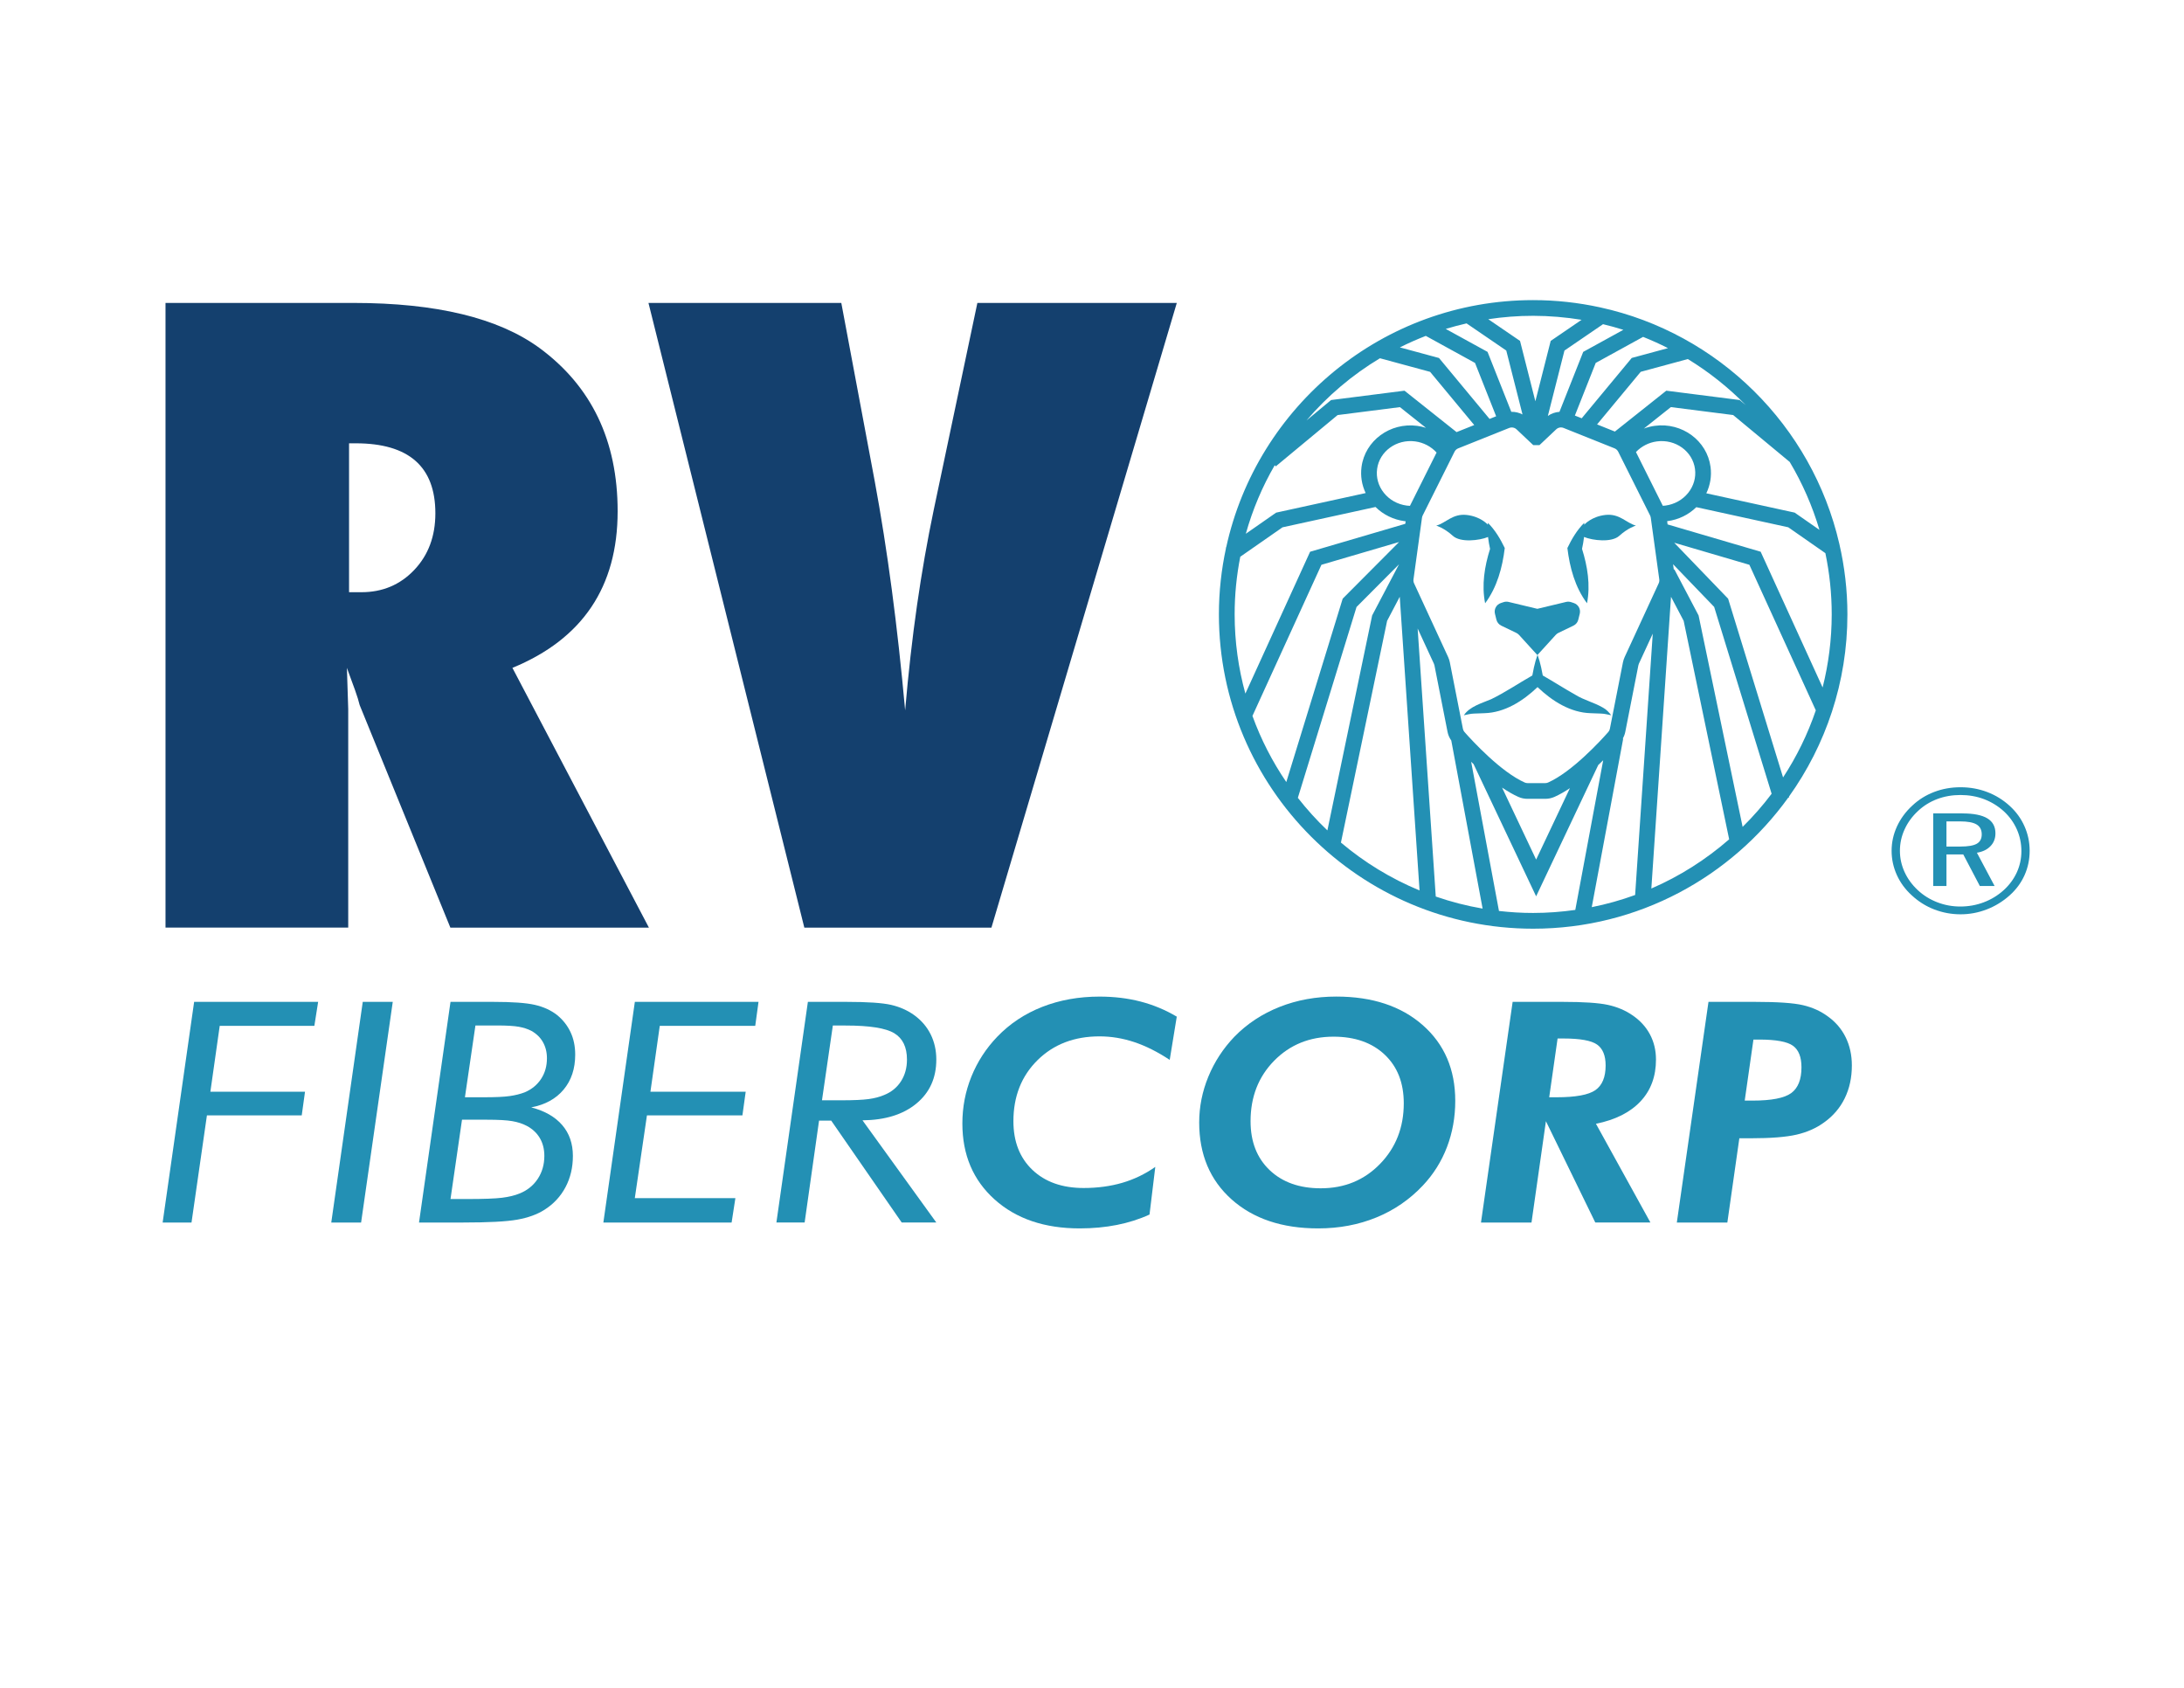 <?xml version="1.0" encoding="utf-8"?>
<!-- Generator: Adobe Illustrator 24.0.1, SVG Export Plug-In . SVG Version: 6.00 Build 0)  -->
<svg version="1.1" id="Capa_1" xmlns="http://www.w3.org/2000/svg" xmlns:xlink="http://www.w3.org/1999/xlink" x="0px" y="0px"
	 viewBox="0 0 792 612" style="enable-background:new 0 0 792 612;" xml:space="preserve">
<style type="text/css">
	.st0{fill:#14406E;}
	.st1{fill:#2390B4;}
</style>
<g>
	<g>
		<g>
			<path class="st0" d="M235.32,336.35h-72l-32.89-80.69c-0.32-1.37-0.88-3.18-1.68-5.43c-0.8-2.25-1.78-4.94-2.95-8.07l0.48,14.96
				v79.22H60.02V109.84h68.17c30.01,0,52.47,5.43,67.37,16.28c18.94,13.89,28.42,33.65,28.42,59.27c0,27.38-12.72,46.31-38.16,56.77
				L235.32,336.35z M126.59,214.73h4.47c7.66,0,14.05-2.69,19.16-8.07c5.11-5.38,7.66-12.22,7.66-20.54
				c0-16.92-9.63-25.38-28.9-25.38h-2.4V214.73z"/>
			<path class="st0" d="M359.53,336.35h-67.85l-56.52-226.51h69.93l12.13,64.7c4.58,24.74,8.25,52.42,11.02,83.03
				c1.17-13.59,2.61-26.31,4.31-38.14c1.7-11.83,3.72-23.37,6.07-34.62l15.81-74.96h72.32L359.53,336.35z"/>
		</g>
		<g>
			<path class="st1" d="M539.63,194.71c0.01,0.08,0.01,0.17,0.02,0.25c0.16,1.38,0.41,2.72,0.7,4.06c-2,6.36-3.1,13.08-1.79,19.73
				c4.34-5.83,6.26-12.93,7.12-20.03c-1.61-3.33-3.44-6.45-6.11-9.14c-0.02,0.23-0.01,0.45-0.02,0.68
				c-0.12-0.14-2.66-2.98-7.69-3.54c-5.15-0.57-7.62,3.01-11.03,3.86c0,0,2.87,0.84,6.02,3.71
				C529.61,196.81,536.46,196.01,539.63,194.71z"/>
			<path class="st1" d="M573.7,199.01c0.29-1.33,0.54-2.68,0.7-4.06c0.01-0.08,0.01-0.17,0.02-0.25c3.17,1.3,10.03,2.1,12.8-0.42
				c3.15-2.87,6.02-3.71,6.02-3.71c-3.41-0.86-5.88-4.43-11.03-3.86c-5.02,0.56-7.57,3.4-7.69,3.54c-0.01-0.23,0-0.45-0.02-0.68
				c-2.67,2.69-4.5,5.81-6.11,9.14c0.86,7.1,2.77,14.2,7.12,20.03C576.79,212.09,575.7,205.37,573.7,199.01z"/>
			<path class="st1" d="M565.14,229.48l5.46-2.63c0.88-0.42,1.52-1.22,1.75-2.17l0.53-2.15c0.4-1.65-0.53-3.33-2.14-3.87l-1-0.33
				c-0.58-0.19-1.2-0.22-1.79-0.08l-10.4,2.49h-0.1l-10.4-2.49c-0.59-0.14-1.21-0.12-1.79,0.08l-1,0.33
				c-1.61,0.54-2.54,2.22-2.14,3.87l0.53,2.15c0.23,0.95,0.87,1.74,1.75,2.17l5.46,2.63c0.38,0.18,0.72,0.43,1,0.74l6.6,7.25h0.1
				l6.6-7.25C564.43,229.91,564.76,229.66,565.14,229.48z"/>
			<path class="st1" d="M581.29,256.58c-3.28-1.91-6.81-2.68-9.95-4.63c-3.88-2.17-7.83-4.71-11.88-7.03
				c-0.17-0.98-0.36-1.96-0.58-2.93c-0.34-1.52-0.75-3.02-1.29-4.52c-0.01,0.02-0.01,0.04-0.02,0.05c-0.01-0.02-0.01-0.04-0.02-0.05
				c-0.54,1.49-0.95,3-1.29,4.52c-0.22,0.97-0.41,1.95-0.58,2.93c-5.08,2.9-9.8,6.11-14.91,8.6c-3.28,1.42-7.79,2.59-9.92,5.83
				c1.26-0.25,2.44-0.58,3.69-0.61c0,0,3.73-0.14,3.73-0.14c7.39-0.19,14.02-4.42,19.3-9.46c5.28,5.04,11.91,9.27,19.3,9.46
				c0,0,3.73,0.14,3.73,0.14c1.26,0.03,2.43,0.36,3.69,0.61C583.51,258.32,582.55,257.24,581.29,256.58z"/>
			<path class="st1" d="M648.74,288.85c13.32-18.65,21.2-41.45,21.2-66.07c0-8.79-1.03-17.35-2.93-25.58l0.02-0.03l-0.03-0.02
				c-9.87-42.75-43.83-76.37-86.78-85.71l-0.02-0.02l-0.02,0.01c-7.8-1.69-15.89-2.61-24.2-2.61c-54.5,0-100.16,38.47-111.32,89.67
				l-0.17,0.12l0.1,0.15c-1.67,7.75-2.57,15.78-2.57,24.02c0,62.84,51.12,113.96,113.96,113.96c38.06,0,71.8-18.77,92.51-47.53
				l0.33-0.1L648.74,288.85z M561.39,283.74c-0.31,0.14-0.65,0.21-1.01,0.21h-6.44c-0.36,0-0.7-0.07-1.01-0.21
				c-8.66-3.86-18.91-14.99-21.85-18.31c-0.29-0.33-0.49-0.73-0.57-1.17l-4.75-24.14c-0.13-0.64-0.33-1.26-0.6-1.85l-12.37-26.78
				c-0.2-0.43-0.27-0.92-0.21-1.39l3.09-22.4c0.04-0.27,0.12-0.53,0.24-0.78l11.56-23.13c0.27-0.55,0.74-0.98,1.31-1.21l18.52-7.41
				c0.3-0.12,0.61-0.18,0.93-0.18c0.63,0,1.25,0.24,1.72,0.68l6.06,5.72h2.27l6.06-5.72c0.71-0.67,1.75-0.87,2.65-0.51l18.52,7.41
				c0.57,0.23,1.03,0.66,1.31,1.21l11.57,23.13c0.12,0.24,0.2,0.51,0.24,0.78l3.09,22.41c0.06,0.47-0.01,0.95-0.21,1.39
				l-12.36,26.78c-0.27,0.6-0.47,1.22-0.6,1.85l-4.75,24.14c-0.08,0.43-0.28,0.84-0.57,1.16
				C580.3,268.75,570.04,279.88,561.39,283.74z M569.31,285.78l-12.25,25.9l-12.35-26.1c1.96,1.33,3.95,2.5,5.9,3.37
				c1.05,0.47,2.17,0.7,3.33,0.7h6.44c1.16,0,2.28-0.24,3.33-0.7h0C565.56,288.12,567.45,287.03,569.31,285.78z M520.96,164.09
				l-9.66,19.33c-0.4-0.02-0.8-0.05-1.19-0.1c-3.3-0.44-6.23-2.08-8.26-4.61c-2-2.5-2.87-5.57-2.46-8.66
				c0.85-6.41,7.05-10.9,13.82-10C516.22,160.45,518.97,161.91,520.96,164.09z M507.6,216.38l7.18,106.49
				c-10.42-4.31-20.02-10.19-28.51-17.36l16.75-80.4L507.6,216.38z M514.09,227.89l5.9,12.77c0.08,0.18,0.15,0.37,0.19,0.57
				l4.75,24.13c0.22,1.14,0.69,2.21,1.36,3.15l11.36,60.94c-5.84-1-11.51-2.47-16.99-4.37L514.09,227.89z M571.11,150.68l7.56-19.09
				l17.18-9.44c3.08,1.23,6.09,2.59,9.03,4.08l-13.15,3.56l-18.14,21.87L571.11,150.68z M574.13,127.59l-8.61,21.74
				c-1.5,0.1-2.96,0.61-4.21,1.49l6.02-23.71l13.99-9.56c2.49,0.6,4.95,1.27,7.37,2.04L574.13,127.59z M548.05,149.32l-8.61-21.73
				l-15.16-8.33c2.48-0.76,5-1.41,7.55-2l14.4,9.84l5.89,23.18C550.87,149.62,549.46,149.29,548.05,149.32z M534.9,131.6l7.66,19.34
				l-2.39,0.96l-18.33-22.09l-14.2-3.85c3.06-1.53,6.2-2.92,9.41-4.17L534.9,131.6z M612.2,178.71c-2.03,2.53-4.96,4.17-8.26,4.61
				c-0.31,0.04-0.62,0.06-0.94,0.08l-9.74-19.49c1.97-2.08,4.65-3.47,7.59-3.86c6.77-0.9,12.97,3.59,13.82,10
				C615.08,173.14,614.2,176.21,612.2,178.71z M605.79,216.03l-0.09-0.01l0.04-0.09L605.79,216.03z M588.63,267.84l-0.16-0.03
				c0.43-0.76,0.76-1.58,0.92-2.45l4.75-24.14c0.04-0.19,0.1-0.38,0.18-0.56l5.03-10.9l-6.39,94.76
				c-5.08,1.85-10.33,3.33-15.73,4.41L588.63,267.84z M605.97,216.38l4.59,8.73l16.5,79.22c-8.38,7.31-17.88,13.36-28.22,17.84
				L605.97,216.38z M646.61,281.89l-19.93-64.81l-19.55-20.29l27.26,8l24.09,52.78C655.53,266.22,651.53,274.38,646.61,281.89z
				 M660.95,249.27l-22.47-49.22l-33.75-9.9l-0.16-1.18c0.04-0.01,0.08,0,0.13-0.01c4.01-0.53,7.64-2.31,10.45-5.06l33.34,7.29
				l13.46,9.38c1.5,7.17,2.3,14.59,2.3,22.2C664.24,231.92,663.09,240.79,660.95,249.27z M650.81,185.87l-32.04-7
				c1.43-2.97,1.98-6.26,1.54-9.57c-1.27-9.53-10.35-16.22-20.21-14.9c-1.37,0.18-2.7,0.53-3.97,0.99l9.79-7.78l22.59,2.88
				l20.51,17.01c4.56,7.65,8.2,15.91,10.78,24.63L650.81,185.87z M633.1,146.9l-2.22-1.85l-26.62-3.39l-18.64,14.82l-6.46-2.59
				l15.82-19.07l17.09-4.63C619.75,134.88,626.81,140.51,633.1,146.9z M573.54,115.96l-11.2,7.65l-5.56,21.89l-5.56-21.89
				l-11.52-7.87c5.31-0.8,10.75-1.23,16.28-1.23C561.96,114.52,567.82,115.03,573.54,115.96z M500.42,129.9l18.19,4.93l16,19.29
				l-6.4,2.56l-18.89-15.02l-26.62,3.39l-8.92,7.4C481.37,143.58,490.36,135.94,500.42,129.9z M462.27,168.68l0.36,0.43l22.44-18.61
				l22.59-2.88l9.45,7.51c-1.03-0.32-2.08-0.58-3.16-0.72c-9.87-1.31-18.95,5.37-20.21,14.9c-0.43,3.28,0.1,6.53,1.5,9.47
				l-32.47,7.1l-10.99,7.66C454.24,184.75,457.78,176.41,462.27,168.68z M449.77,201.87l15.32-10.67l33.72-7.37
				c2.82,2.79,6.49,4.6,10.54,5.14c0.13,0.02,0.26,0.01,0.39,0.03l-0.13,0.93l-34.52,10.13l-23.47,51.43
				c-2.52-9.15-3.89-18.77-3.89-28.71C447.72,215.63,448.44,208.64,449.77,201.87z M507.36,196.53l-20.45,20.54l-20.45,66.5
				c-5.04-7.39-9.18-15.43-12.28-23.98l25.02-54.8L507.36,196.53z M470.65,289.29l21.28-69.2l15.41-15.48l-9.75,18.55l-16.23,77.94
				C477.51,297.43,473.93,293.48,470.65,289.29z M543.58,330.31l-10.08-54.08c0.3,0.29,0.61,0.58,0.92,0.88l-0.02,0.01L557.06,325
				l22.52-47.6c0.62-0.59,1.22-1.17,1.8-1.74l-10.12,54.27c-5,0.71-10.09,1.1-15.28,1.1C551.79,331.04,547.66,330.77,543.58,330.31z
				 M631.94,299.82l-15.97-76.66l-8.79-16.72l-0.2,0.1l-0.27-1.96l14.91,15.48l20.84,67.75
				C639.26,292.07,635.73,296.08,631.94,299.82z"/>
		</g>
		<g>
			<path class="st1" d="M58.98,443.28l11.42-80.01h44.97l-1.37,8.69H79.68l-3.39,23.89h34.32l-1.19,8.58H75.04l-5.59,38.85H58.98z"
				/>
			<path class="st1" d="M120.13,443.28l11.42-80.01h10.88l-11.48,80.01H120.13z"/>
			<path class="st1" d="M151.95,443.28l11.42-80.01h15.47c6.9,0,11.91,0.36,15.05,1.07c3.13,0.71,5.81,1.92,8.03,3.63
				c2.18,1.75,3.83,3.84,4.97,6.26s1.7,5.15,1.7,8.17c0,5.11-1.4,9.33-4.2,12.68c-2.79,3.35-6.71,5.5-11.75,6.45
				c4.92,1.28,8.66,3.42,11.24,6.42c2.58,3,3.87,6.73,3.87,11.18c0,4.19-0.89,7.97-2.68,11.34c-1.78,3.37-4.34,6.11-7.67,8.22
				c-2.66,1.68-5.94,2.86-9.84,3.55c-3.91,0.7-10.46,1.04-19.66,1.04H151.95z M163.37,434.76h6.13c5.95,0,10.15-0.16,12.61-0.47
				c2.46-0.31,4.58-0.82,6.37-1.56c2.78-1.13,4.95-2.9,6.54-5.3c1.58-2.4,2.38-5.17,2.38-8.31c0-2.44-0.54-4.59-1.63-6.45
				c-1.09-1.86-2.67-3.33-4.73-4.43c-1.51-0.8-3.26-1.37-5.27-1.72c-2-0.35-5.06-0.52-9.19-0.52h-3.33h-5.71L163.37,434.76z
				 M168.6,397.86h6.96c4.17,0,7.26-0.14,9.31-0.44c2.04-0.29,3.85-0.75,5.44-1.36c2.54-1.09,4.51-2.71,5.92-4.87
				c1.41-2.15,2.11-4.64,2.11-7.49c0-2.18-0.49-4.14-1.46-5.85c-0.97-1.71-2.39-3.08-4.25-4.1c-1.27-0.65-2.77-1.14-4.49-1.45
				c-1.73-0.31-4.37-0.47-7.94-0.47h-3.39h-4.4L168.6,397.86z"/>
			<path class="st1" d="M266.68,434.43l-1.37,8.85H218.8l11.42-80.01h44.85l-1.19,8.69h-34.62l-3.39,23.89h34.55l-1.19,8.58h-34.62
				l-4.4,30H266.68z"/>
			<path class="st1" d="M281.55,443.28l11.42-80.01H307c7.62,0,13,0.37,16.15,1.09c3.15,0.73,5.94,1.97,8.36,3.71
				c2.61,1.9,4.61,4.22,5.98,6.97c1.36,2.75,2.05,5.8,2.05,9.15c0,6.67-2.41,11.99-7.23,15.96c-4.81,3.97-11.33,5.99-19.54,6.07
				l26.77,37.05h-12.55l-25.57-36.95h-4.4l-5.23,36.95H281.55z M298.08,398.96h7.08c4.4,0,7.67-0.15,9.82-0.44
				c2.14-0.29,4.02-0.78,5.65-1.48c2.61-1.05,4.65-2.71,6.1-4.97c1.45-2.26,2.17-4.88,2.17-7.87c0-4.52-1.54-7.7-4.61-9.56
				c-3.08-1.86-8.95-2.79-17.63-2.79h-4.64L298.08,398.96z"/>
			<path class="st1" d="M416.86,440.38c-3.65,1.68-7.59,2.93-11.81,3.77c-4.22,0.84-8.73,1.26-13.53,1.26
				c-12.77,0-23.05-3.5-30.84-10.49c-7.79-7-11.69-16.18-11.69-27.55c0-5.94,1.09-11.6,3.27-17c2.18-5.39,5.31-10.22,9.4-14.48
				c4.56-4.74,10-8.34,16.33-10.82c6.32-2.47,13.24-3.71,20.73-3.71c5.31,0,10.28,0.6,14.9,1.8c4.62,1.2,8.99,3.02,13.12,5.47
				l-2.56,15.68c-4.4-2.92-8.69-5.06-12.85-6.45c-4.17-1.39-8.37-2.08-12.61-2.08c-9.16,0-16.65,2.88-22.48,8.63
				c-5.83,5.76-8.74,13.14-8.74,22.13c0,7.4,2.3,13.28,6.9,17.66c4.6,4.37,10.79,6.56,18.56,6.56c5.04,0,9.71-0.63,14.01-1.88
				c4.3-1.26,8.3-3.18,11.98-5.77L416.86,440.38z"/>
			<path class="st1" d="M478,445.41c-13.05,0-23.49-3.5-31.35-10.49c-7.85-7-11.78-16.31-11.78-27.93c0-5.69,1.11-11.22,3.33-16.62
				c2.22-5.39,5.38-10.22,9.46-14.48c4.6-4.7,10.06-8.3,16.39-10.8c6.32-2.5,13.17-3.74,20.55-3.74c13.05,0,23.49,3.45,31.35,10.36
				c7.85,6.91,11.78,16.06,11.78,27.46c0,5.94-1.01,11.52-3,16.75c-2,5.23-4.91,9.86-8.72,13.91c-4.8,5.1-10.43,8.97-16.89,11.61
				C492.65,444.09,485.61,445.41,478,445.41z M483.59,375.89c-8.64,0-15.82,2.91-21.53,8.72c-5.71,5.81-8.56,13.13-8.56,21.94
				c0,7.43,2.31,13.35,6.93,17.74c4.62,4.39,10.8,6.58,18.53,6.58c8.61,0,15.77-2.95,21.5-8.85c5.73-5.9,8.6-13.23,8.6-21.97
				c0-7.4-2.3-13.27-6.9-17.62C497.55,378.07,491.36,375.89,483.59,375.89z"/>
			<path class="st1" d="M555.38,443.28h-18.32l11.48-80.01h18.14c7.57,0,13.04,0.37,16.39,1.09c3.35,0.73,6.29,1.97,8.83,3.71
				c2.82,1.9,4.95,4.22,6.42,6.97c1.47,2.75,2.2,5.8,2.2,9.15c0,6.12-1.87,11.18-5.62,15.17c-3.75,3.99-9.13,6.7-16.15,8.11
				l19.75,35.8h-19.99l-17.9-36.73L555.38,443.28z M561.8,397.86h2.68c6.9,0,11.59-0.86,14.07-2.59c2.47-1.73,3.71-4.71,3.71-8.93
				c0-3.61-1.04-6.14-3.12-7.6c-2.08-1.46-6.15-2.19-12.22-2.19h-2.08L561.8,397.86z"/>
			<path class="st1" d="M626.4,443.28h-18.32l11.48-80.01h16.84c8.21,0,14.01,0.4,17.43,1.2c3.41,0.8,6.4,2.15,8.98,4.05
				c2.85,2.04,5.02,4.58,6.51,7.62c1.49,3.05,2.23,6.44,2.23,10.19c0,4.41-0.86,8.38-2.59,11.91c-1.72,3.53-4.27,6.49-7.64,8.86
				c-2.78,2-6.05,3.44-9.84,4.32c-3.79,0.87-9.31,1.31-16.57,1.31h-4.16L626.4,443.28z M632.7,399.07h2.8
				c6.9,0,11.59-0.91,14.07-2.73c2.48-1.83,3.71-4.94,3.71-9.35c0-3.71-1.03-6.32-3.09-7.81c-2.06-1.49-6.14-2.24-12.25-2.24h-2.08
				L632.7,399.07z"/>
		</g>
	</g>
	<g>
		<path class="st1" d="M710.97,285.45c3.41,0,6.64,0.58,9.68,1.74c3.05,1.16,5.77,2.85,8.19,5.06c2.32,2.13,4.1,4.59,5.33,7.38
			c1.24,2.79,1.86,5.74,1.86,8.85c0,3.15-0.62,6.11-1.86,8.87c-1.23,2.76-3.04,5.19-5.4,7.31c-2.48,2.21-5.25,3.91-8.31,5.09
			c-3.06,1.18-6.22,1.77-9.49,1.77c-3.3,0-6.46-0.59-9.5-1.75c-3.04-1.17-5.75-2.87-8.17-5.11c-2.39-2.17-4.2-4.65-5.45-7.43
			c-1.25-2.78-1.88-5.69-1.88-8.74c0-3.07,0.65-6.01,1.95-8.84c1.3-2.82,3.16-5.35,5.59-7.58c2.29-2.15,4.93-3.79,7.91-4.92
			C704.4,286.01,707.59,285.45,710.97,285.45z M733.03,308.63c0-2.77-0.54-5.4-1.63-7.87c-1.09-2.47-2.66-4.66-4.7-6.56
			c-2.14-1.94-4.53-3.41-7.2-4.43c-2.67-1.01-5.53-1.51-8.57-1.51c-2.99,0-5.8,0.49-8.41,1.47c-2.61,0.98-4.92,2.41-6.94,4.29
			c-2.14,1.98-3.77,4.21-4.9,6.7c-1.14,2.48-1.7,5.08-1.7,7.79c0,2.65,0.56,5.19,1.67,7.64c1.11,2.44,2.71,4.64,4.8,6.6
			c2.06,1.92,4.43,3.39,7.08,4.41s5.44,1.54,8.34,1.54c2.97,0,5.81-0.51,8.49-1.52c2.69-1.01,5.12-2.49,7.27-4.43
			c2.06-1.88,3.65-4.03,4.75-6.44C732.48,313.88,733.03,311.33,733.03,308.63z M711.65,294.94c4.05,0,7.06,0.6,9.02,1.78
			c1.97,1.19,2.95,3.01,2.95,5.45c0,1.86-0.6,3.41-1.81,4.65c-1.2,1.25-2.84,2.03-4.91,2.37l6.41,12.06h-5.35l-6-11.43h-6.1v11.43
			h-4.81v-26.32H711.65z M710.77,297.83h-4.91v9.12h5.05c2.8,0,4.78-0.34,5.97-1.03c1.18-0.69,1.77-1.82,1.77-3.38
			c0-1.65-0.62-2.85-1.86-3.59C715.55,298.2,713.54,297.83,710.77,297.83z"/>
	</g>
</g>
</svg>
